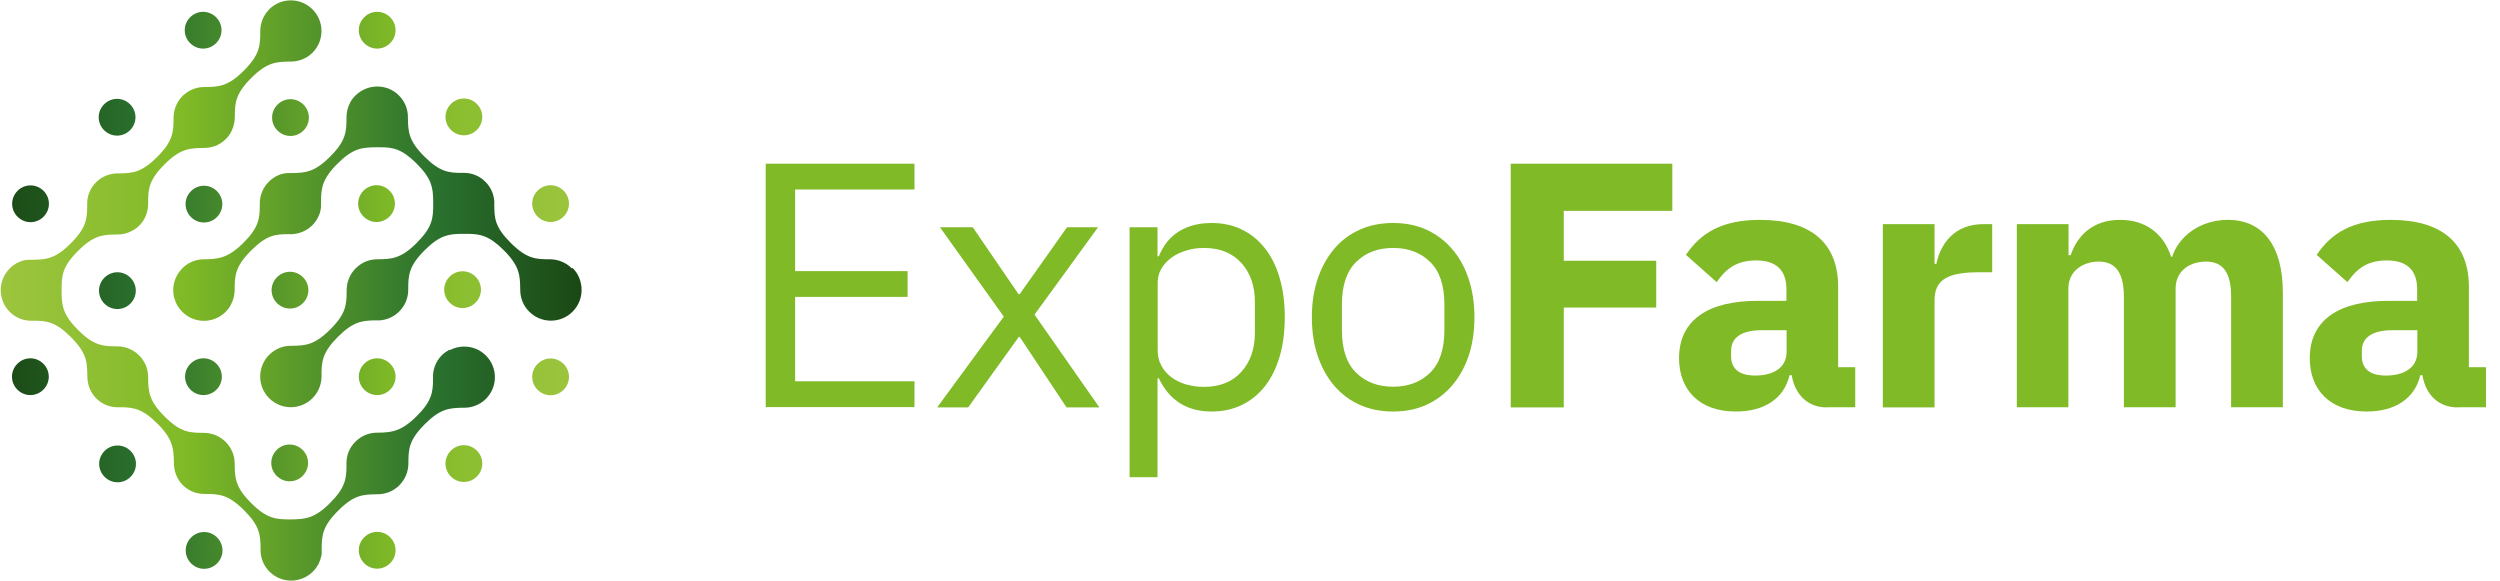 <svg width="155" height="36" viewBox="0 0 155 36" fill="none" xmlns="http://www.w3.org/2000/svg">
<g clip-path="url(#clip0_2609_27800)">
<path d="M47.474 25.259V10.15H56.698V11.749H49.297V16.809H56.27V18.407H49.297V23.64H56.698V25.239H47.474V25.259Z" fill="#80BA27"/>
<path d="M58.103 25.259L62.236 19.629L58.276 14.09H60.312L63.153 18.244H63.214L66.156 14.09H68.08L64.14 19.507L68.162 25.259H66.126L63.224 20.891H63.163L60.027 25.259H58.103Z" fill="#80BA27"/>
<path d="M70.035 14.09H71.766V15.892H71.847C72.132 15.19 72.56 14.671 73.11 14.335C73.67 13.999 74.332 13.826 75.115 13.826C75.808 13.826 76.439 13.958 76.999 14.233C77.559 14.508 78.037 14.895 78.434 15.404C78.832 15.913 79.137 16.524 79.341 17.247C79.554 17.969 79.656 18.774 79.656 19.67C79.656 20.566 79.554 21.37 79.341 22.093C79.127 22.816 78.832 23.426 78.434 23.935C78.037 24.445 77.559 24.831 76.999 25.106C76.439 25.381 75.808 25.514 75.115 25.514C73.599 25.514 72.509 24.831 71.847 23.457H71.766V29.586H70.035V14.09ZM74.647 23.986C75.624 23.986 76.398 23.681 76.958 23.06C77.518 22.439 77.803 21.634 77.803 20.637V18.723C77.803 17.725 77.518 16.91 76.958 16.3C76.398 15.679 75.624 15.373 74.647 15.373C74.26 15.373 73.884 15.424 73.537 15.536C73.181 15.648 72.876 15.791 72.621 15.984C72.356 16.177 72.153 16.401 72 16.666C71.847 16.931 71.776 17.226 71.776 17.521V21.696C71.776 22.062 71.847 22.378 72 22.663C72.153 22.948 72.356 23.182 72.621 23.386C72.876 23.579 73.191 23.732 73.537 23.834C73.894 23.935 74.26 23.986 74.647 23.986Z" fill="#80BA27"/>
<path d="M86.376 25.514C85.622 25.514 84.94 25.381 84.319 25.106C83.698 24.831 83.168 24.434 82.731 23.925C82.293 23.416 81.947 22.795 81.703 22.082C81.458 21.37 81.336 20.566 81.336 19.67C81.336 18.774 81.458 17.99 81.703 17.267C81.947 16.544 82.293 15.933 82.731 15.414C83.168 14.905 83.698 14.508 84.319 14.233C84.94 13.958 85.622 13.826 86.376 13.826C87.129 13.826 87.811 13.958 88.422 14.233C89.033 14.508 89.562 14.905 90.01 15.414C90.458 15.923 90.804 16.544 91.049 17.267C91.293 17.99 91.415 18.794 91.415 19.67C91.415 20.545 91.293 21.37 91.049 22.082C90.804 22.795 90.458 23.406 90.01 23.925C89.562 24.434 89.033 24.831 88.422 25.106C87.811 25.381 87.129 25.514 86.376 25.514ZM86.376 23.976C87.312 23.976 88.076 23.691 88.666 23.111C89.257 22.53 89.552 21.655 89.552 20.474V18.875C89.552 17.695 89.257 16.809 88.666 16.239C88.076 15.658 87.312 15.373 86.376 15.373C85.439 15.373 84.675 15.658 84.085 16.239C83.494 16.819 83.199 17.695 83.199 18.875V20.474C83.199 21.655 83.494 22.541 84.085 23.111C84.675 23.691 85.439 23.976 86.376 23.976Z" fill="#80BA27"/>
<path d="M93.665 25.259V10.15H103.684V13.072H96.954V16.167H102.686V19.069H96.954V25.259H93.665Z" fill="#80BA27"/>
<path d="M113.253 25.259C112.103 25.259 111.288 24.485 111.085 23.264H110.952C110.606 24.74 109.354 25.514 107.623 25.514C105.353 25.514 104.101 24.17 104.101 22.205C104.101 19.802 105.964 18.652 108.967 18.652H110.759V17.939C110.759 16.839 110.219 16.147 108.875 16.147C107.532 16.147 106.931 16.799 106.432 17.491L104.528 15.801C105.434 14.457 106.737 13.632 109.12 13.632C112.327 13.632 113.966 15.109 113.966 17.786V22.765H115.025V25.249H113.253V25.259ZM110.769 21.818V20.474H109.211C107.98 20.474 107.328 20.932 107.328 21.747V22.072C107.328 22.897 107.868 23.284 108.825 23.284C109.883 23.284 110.769 22.846 110.769 21.808V21.818Z" fill="#80BA27"/>
<path d="M116.735 25.259V13.897H119.942V16.361H120.054C120.309 15.108 121.184 13.897 122.956 13.897H123.516V16.88H122.712C120.848 16.88 119.942 17.287 119.942 18.611V25.259H116.735Z" fill="#80BA27"/>
<path d="M125.043 25.259V13.897H128.25V15.821H128.382C128.79 14.61 129.747 13.632 131.437 13.632C132.994 13.632 134.124 14.437 134.613 15.923H134.674C135.081 14.65 136.405 13.632 138.136 13.632C140.325 13.632 141.536 15.282 141.536 18.132V25.249H138.329V18.387C138.329 16.911 137.83 16.218 136.771 16.218C135.814 16.218 134.888 16.758 134.888 17.888V25.249H131.681V18.387C131.681 16.911 131.162 16.218 130.123 16.218C129.197 16.218 128.24 16.758 128.24 17.888V25.249H125.033L125.043 25.259Z" fill="#80BA27"/>
<path d="M152.359 25.259C151.208 25.259 150.394 24.485 150.19 23.264H150.058C149.712 24.74 148.459 25.514 146.729 25.514C144.458 25.514 143.206 24.17 143.206 22.205C143.206 19.802 145.069 18.652 148.073 18.652H149.864V17.939C149.864 16.839 149.325 16.147 147.981 16.147C146.637 16.147 146.036 16.799 145.537 17.491L143.634 15.801C144.54 14.457 145.843 13.632 148.225 13.632C151.432 13.632 153.071 15.109 153.071 17.786V22.765H154.13V25.249H152.359V25.259ZM149.875 21.818V20.474H148.317C147.085 20.474 146.433 20.932 146.433 21.747V22.072C146.433 22.897 146.973 23.284 147.93 23.284C148.989 23.284 149.875 22.846 149.875 21.808V21.818Z" fill="#80BA27"/>
<path d="M27.855 21.686C27.692 21.777 27.53 21.889 27.397 22.021C27 22.419 26.817 22.948 26.848 23.467C26.848 24.292 26.786 24.862 25.829 25.809C24.872 26.756 24.272 26.817 23.396 26.827H23.366C22.999 26.827 22.643 26.939 22.327 27.143C22.225 27.214 22.123 27.295 22.032 27.387C21.645 27.774 21.462 28.273 21.482 28.782C21.482 29.647 21.441 30.207 20.464 31.184C19.487 32.162 18.906 32.192 18.031 32.203H18C17.114 32.203 16.555 32.172 15.567 31.184C14.579 30.197 14.559 29.627 14.549 28.751V28.721C14.549 28.242 14.355 27.764 13.989 27.397C13.622 27.031 13.144 26.847 12.665 26.837H12.635C11.749 26.837 11.189 26.807 10.201 25.819C9.214 24.831 9.194 24.261 9.183 23.386V23.355C9.183 22.877 8.99 22.398 8.623 22.032C8.257 21.665 7.778 21.482 7.3 21.472H7.269C6.384 21.472 5.824 21.441 4.836 20.454C3.849 19.466 3.828 18.896 3.818 18.02V17.99C3.818 17.104 3.849 16.544 4.836 15.557C5.814 14.579 6.373 14.549 7.239 14.539C7.738 14.549 8.247 14.365 8.634 13.989C9.01 13.612 9.194 13.113 9.183 12.614C9.183 11.739 9.214 11.179 10.201 10.191C11.189 9.204 11.759 9.183 12.635 9.173H12.665C12.899 9.173 13.134 9.122 13.358 9.041C13.358 9.041 13.368 9.041 13.378 9.041C13.398 9.041 13.419 9.02 13.439 9.01C13.643 8.919 13.836 8.786 13.999 8.623C14.101 8.522 14.182 8.42 14.254 8.308C14.447 8.002 14.549 7.646 14.559 7.3V7.269C14.559 6.384 14.59 5.824 15.577 4.836C16.555 3.859 17.125 3.828 17.99 3.818C18.489 3.828 18.998 3.645 19.375 3.268C20.118 2.525 20.118 1.324 19.375 0.58C18.631 -0.163 17.43 -0.163 16.687 0.58C16.666 0.601 16.646 0.621 16.636 0.641C16.616 0.672 16.585 0.692 16.565 0.723C16.524 0.764 16.493 0.815 16.463 0.855C16.463 0.855 16.463 0.865 16.453 0.876C16.239 1.201 16.137 1.568 16.137 1.945C16.137 2.82 16.107 3.39 15.119 4.378C14.131 5.365 13.561 5.386 12.686 5.396C12.686 5.396 12.665 5.396 12.655 5.396C12.258 5.396 11.851 5.528 11.515 5.783C11.444 5.834 11.383 5.885 11.322 5.946C10.955 6.312 10.772 6.791 10.761 7.269V7.3C10.761 8.186 10.731 8.746 9.743 9.733C8.766 10.71 8.206 10.741 7.341 10.751C6.842 10.741 6.333 10.924 5.956 11.301C5.915 11.342 5.875 11.393 5.834 11.433C5.539 11.79 5.396 12.227 5.406 12.665C5.406 13.541 5.376 14.101 4.388 15.088C3.401 16.076 2.83 16.096 1.955 16.106H1.924C1.924 16.106 1.873 16.106 1.843 16.106C1.812 16.106 1.782 16.106 1.751 16.106C1.721 16.106 1.69 16.106 1.66 16.117C1.629 16.117 1.599 16.117 1.568 16.127C1.538 16.127 1.507 16.137 1.476 16.147C1.446 16.147 1.415 16.157 1.395 16.168C1.364 16.168 1.334 16.188 1.303 16.198C1.273 16.198 1.252 16.218 1.222 16.229C1.191 16.239 1.161 16.259 1.13 16.269C1.11 16.279 1.079 16.29 1.059 16.3C1.028 16.32 0.998 16.34 0.957 16.361C0.937 16.371 0.916 16.381 0.896 16.402C0.855 16.422 0.825 16.453 0.784 16.483C0.774 16.493 0.754 16.503 0.743 16.514C0.692 16.554 0.642 16.595 0.601 16.646C-0.142 17.389 -0.142 18.59 0.601 19.334C0.998 19.731 1.517 19.914 2.036 19.884C2.881 19.884 3.441 19.934 4.398 20.902C5.376 21.879 5.406 22.449 5.416 23.325C5.416 23.824 5.59 24.322 5.966 24.699C6.363 25.096 6.883 25.279 7.402 25.249C8.237 25.249 8.807 25.31 9.764 26.267C10.721 27.224 10.772 27.814 10.782 28.7C10.782 29.199 10.955 29.698 11.332 30.075C11.708 30.451 12.207 30.635 12.706 30.625C13.582 30.625 14.152 30.655 15.139 31.643C16.096 32.6 16.147 33.16 16.157 33.994C16.127 34.514 16.31 35.043 16.707 35.44C17.45 36.183 18.652 36.183 19.395 35.44C19.446 35.389 19.487 35.349 19.527 35.298C19.548 35.277 19.558 35.257 19.578 35.236C19.599 35.206 19.619 35.175 19.639 35.145C19.66 35.114 19.67 35.094 19.69 35.063C19.711 35.033 19.721 35.013 19.741 34.982C19.762 34.951 19.772 34.921 19.782 34.89C19.792 34.87 19.802 34.839 19.812 34.819C19.823 34.788 19.833 34.748 19.853 34.717C19.853 34.697 19.873 34.676 19.873 34.646C19.884 34.605 19.894 34.575 19.904 34.534C19.904 34.514 19.914 34.493 19.924 34.473C19.924 34.432 19.935 34.402 19.945 34.361C19.945 34.34 19.945 34.32 19.945 34.3C19.945 34.259 19.945 34.218 19.945 34.188C19.945 34.167 19.945 34.147 19.945 34.127V34.106C19.945 33.211 19.975 32.651 20.963 31.663C21.95 30.675 22.51 30.655 23.386 30.645C23.763 30.645 24.139 30.543 24.465 30.329C24.465 30.329 24.475 30.319 24.485 30.309C24.526 30.278 24.577 30.248 24.618 30.217C24.669 30.177 24.72 30.136 24.76 30.085C25.127 29.718 25.31 29.24 25.32 28.761V28.731C25.32 27.845 25.351 27.285 26.338 26.298C27.295 25.34 27.866 25.29 28.7 25.279C29.209 25.3 29.739 25.117 30.126 24.73C30.869 23.986 30.869 22.785 30.126 22.042C29.525 21.441 28.619 21.329 27.896 21.706L27.855 21.686Z" fill="url(#paint0_linear_2609_27800)"/>
<path d="M35.45 16.636C35.084 16.269 34.605 16.086 34.127 16.076H34.096C33.211 16.076 32.651 16.045 31.663 15.057C30.675 14.07 30.655 13.54 30.645 12.706C30.675 12.187 30.492 11.667 30.095 11.27C29.698 10.873 29.179 10.69 28.66 10.72C27.825 10.72 27.265 10.659 26.308 9.702C25.32 8.715 25.3 8.145 25.29 7.269C25.29 7.269 25.29 7.249 25.29 7.238C25.29 6.76 25.096 6.281 24.73 5.915C24.038 5.223 22.928 5.182 22.184 5.793C22.134 5.834 22.083 5.874 22.032 5.925C21.889 6.068 21.777 6.22 21.696 6.383C21.696 6.383 21.696 6.404 21.686 6.414C21.665 6.455 21.645 6.505 21.625 6.546C21.614 6.587 21.594 6.617 21.584 6.658C21.584 6.679 21.574 6.699 21.564 6.719C21.543 6.77 21.533 6.831 21.523 6.892C21.492 7.025 21.482 7.157 21.482 7.289C21.482 8.165 21.451 8.735 20.464 9.712C19.476 10.7 18.906 10.72 18.031 10.731H18C18 10.731 17.949 10.731 17.919 10.731C17.888 10.731 17.858 10.731 17.827 10.731C17.797 10.731 17.766 10.731 17.735 10.741C17.705 10.741 17.674 10.741 17.644 10.751C17.613 10.751 17.583 10.761 17.552 10.771C17.522 10.771 17.491 10.781 17.461 10.792C17.43 10.792 17.399 10.812 17.369 10.822C17.338 10.822 17.318 10.843 17.288 10.853C17.257 10.863 17.226 10.883 17.196 10.893C17.175 10.904 17.145 10.914 17.125 10.924C17.094 10.944 17.064 10.965 17.023 10.985C17.002 10.995 16.982 11.005 16.962 11.026C16.921 11.046 16.89 11.077 16.85 11.107C16.84 11.117 16.819 11.128 16.809 11.138C16.758 11.178 16.707 11.219 16.666 11.27C16.616 11.321 16.575 11.362 16.534 11.413C16.524 11.423 16.514 11.443 16.503 11.453C16.473 11.494 16.442 11.525 16.422 11.565C16.198 11.901 16.096 12.298 16.107 12.685C16.107 13.53 16.056 14.101 15.088 15.057C14.121 16.015 13.531 16.065 12.655 16.076H12.625C12.146 16.076 11.668 16.269 11.301 16.636C11.25 16.686 11.209 16.737 11.169 16.788C10.558 17.532 10.599 18.631 11.301 19.334C12.044 20.077 13.246 20.077 13.989 19.334C14.131 19.191 14.243 19.038 14.325 18.875C14.467 18.601 14.539 18.305 14.549 18V17.969C14.549 17.084 14.579 16.524 15.567 15.536C16.554 14.548 17.074 14.528 17.898 14.518C18.428 14.548 18.957 14.365 19.364 13.968C19.578 13.754 19.721 13.51 19.812 13.255C19.823 13.225 19.833 13.194 19.843 13.164C19.843 13.133 19.853 13.113 19.863 13.082C19.863 13.052 19.884 13.021 19.884 12.981C19.884 12.95 19.884 12.93 19.894 12.899C19.894 12.869 19.904 12.838 19.904 12.797C19.904 12.767 19.904 12.746 19.904 12.716C19.904 12.685 19.904 12.655 19.904 12.624V12.604C19.904 11.708 19.934 11.138 20.922 10.15C21.889 9.183 22.449 9.142 23.294 9.132C23.386 9.132 23.477 9.132 23.569 9.132C24.353 9.132 24.913 9.224 25.84 10.15C26.776 11.087 26.847 11.647 26.858 12.461C26.858 12.533 26.858 12.614 26.858 12.685C26.858 13.53 26.807 14.09 25.84 15.057C24.852 16.045 24.282 16.065 23.406 16.076H23.376C22.897 16.076 22.419 16.269 22.052 16.636C21.869 16.819 21.726 17.033 21.635 17.267C21.614 17.308 21.604 17.348 21.594 17.379C21.594 17.399 21.584 17.409 21.574 17.43C21.513 17.623 21.492 17.827 21.492 18.03C21.492 18.886 21.451 19.456 20.474 20.423C19.487 21.41 18.916 21.431 18.041 21.441H18.01C17.532 21.441 17.053 21.634 16.687 22.001C16.544 22.143 16.432 22.296 16.351 22.459C15.974 23.172 16.086 24.088 16.687 24.689C17.43 25.432 18.631 25.432 19.375 24.689C19.578 24.485 19.731 24.241 19.823 23.976C19.894 23.772 19.934 23.559 19.934 23.345V23.314C19.934 22.428 19.965 21.869 20.953 20.881C21.889 19.944 22.449 19.873 23.264 19.863C23.793 19.904 24.343 19.72 24.75 19.313C24.933 19.13 25.076 18.916 25.168 18.692C25.259 18.468 25.31 18.224 25.31 17.979V17.949C25.31 17.063 25.341 16.503 26.328 15.516C27.255 14.589 27.815 14.508 28.609 14.498C28.741 14.508 28.884 14.498 29.016 14.498C29.78 14.508 30.329 14.61 31.235 15.516C32.223 16.503 32.243 17.073 32.254 17.949V17.969C32.254 18.458 32.437 18.957 32.813 19.323C33.557 20.067 34.758 20.067 35.501 19.323C35.919 18.906 36.102 18.346 36.051 17.796C36.01 17.369 35.837 16.941 35.501 16.615L35.45 16.636Z" fill="url(#paint1_linear_2609_27800)"/>
<path d="M8.064 8.073C8.512 7.626 8.512 6.913 8.064 6.465C7.616 6.017 6.903 6.017 6.455 6.465C6.007 6.913 6.007 7.626 6.455 8.073C6.903 8.521 7.616 8.521 8.064 8.073Z" fill="url(#paint2_linear_2609_27800)"/>
<path d="M1.089 11.83C0.641 12.278 0.641 12.991 1.089 13.439C1.537 13.887 2.25 13.887 2.698 13.439C3.146 12.991 3.146 12.278 2.698 11.83C2.25 11.382 1.537 11.382 1.089 11.83Z" fill="url(#paint3_linear_2609_27800)"/>
<path d="M17.206 6.485C16.758 6.933 16.758 7.646 17.206 8.094C17.654 8.542 18.367 8.542 18.815 8.094C19.263 7.646 19.263 6.933 18.815 6.485C18.367 6.037 17.654 6.037 17.206 6.485Z" fill="url(#paint4_linear_2609_27800)"/>
<path d="M11.841 11.851C11.393 12.299 11.393 13.011 11.841 13.459C12.289 13.907 13.002 13.907 13.45 13.459C13.897 13.011 13.897 12.299 13.45 11.851C13.002 11.403 12.289 11.403 11.841 11.851Z" fill="url(#paint5_linear_2609_27800)"/>
<path d="M8.084 18.825C8.532 18.377 8.532 17.664 8.084 17.216C7.636 16.768 6.923 16.768 6.475 17.216C6.027 17.664 6.027 18.377 6.475 18.825C6.923 19.273 7.636 19.273 8.084 18.825Z" fill="url(#paint6_linear_2609_27800)"/>
<path d="M22.541 11.82C22.093 12.268 22.093 12.981 22.541 13.429C22.989 13.877 23.702 13.877 24.15 13.429C24.598 12.981 24.598 12.268 24.15 11.82C23.702 11.372 22.989 11.372 22.541 11.82Z" fill="url(#paint7_linear_2609_27800)"/>
<path d="M17.175 17.186C16.727 17.634 16.727 18.346 17.175 18.794C17.623 19.242 18.336 19.242 18.784 18.794C19.232 18.346 19.232 17.634 18.784 17.186C18.336 16.738 17.623 16.738 17.175 17.186Z" fill="url(#paint8_linear_2609_27800)"/>
<path d="M13.419 24.159C13.867 23.711 13.867 22.999 13.419 22.551C12.971 22.103 12.258 22.103 11.81 22.551C11.362 22.999 11.362 23.711 11.81 24.159C12.258 24.607 12.971 24.607 13.419 24.159Z" fill="url(#paint9_linear_2609_27800)"/>
<path d="M22.582 22.551C22.134 22.999 22.134 23.711 22.582 24.159C23.029 24.607 23.742 24.607 24.19 24.159C24.638 23.711 24.638 22.999 24.19 22.551C23.742 22.103 23.029 22.103 22.582 22.551Z" fill="url(#paint10_linear_2609_27800)"/>
<path d="M17.155 27.896C16.707 28.344 16.707 29.057 17.155 29.505C17.603 29.953 18.316 29.953 18.764 29.505C19.212 29.057 19.212 28.344 18.764 27.896C18.316 27.448 17.603 27.448 17.155 27.896Z" fill="url(#paint11_linear_2609_27800)"/>
<path d="M29.484 18.763C29.932 18.316 29.932 17.603 29.484 17.155C29.036 16.707 28.323 16.707 27.875 17.155C27.428 17.603 27.428 18.316 27.875 18.763C28.323 19.211 29.036 19.211 29.484 18.763Z" fill="url(#paint12_linear_2609_27800)"/>
<path d="M1.079 22.551C0.631 22.999 0.631 23.711 1.079 24.159C1.527 24.607 2.24 24.607 2.688 24.159C3.136 23.711 3.136 22.999 2.688 22.551C2.24 22.103 1.527 22.103 1.079 22.551Z" fill="url(#paint13_linear_2609_27800)"/>
<path d="M6.485 27.957C6.037 28.405 6.037 29.118 6.485 29.566C6.933 30.014 7.646 30.014 8.094 29.566C8.542 29.118 8.542 28.405 8.094 27.957C7.646 27.509 6.933 27.509 6.485 27.957Z" fill="url(#paint14_linear_2609_27800)"/>
<path d="M11.851 33.322C11.403 33.77 11.403 34.483 11.851 34.931C12.299 35.379 13.012 35.379 13.46 34.931C13.908 34.483 13.908 33.77 13.46 33.322C13.012 32.874 12.299 32.874 11.851 33.322Z" fill="url(#paint15_linear_2609_27800)"/>
<path d="M22.582 33.312C22.134 33.76 22.134 34.473 22.582 34.921C23.029 35.369 23.742 35.369 24.19 34.921C24.638 34.473 24.638 33.76 24.19 33.312C23.742 32.864 23.029 32.864 22.582 33.312Z" fill="url(#paint16_linear_2609_27800)"/>
<path d="M27.957 27.937C27.509 28.384 27.509 29.097 27.957 29.545C28.405 29.993 29.118 29.993 29.566 29.545C30.014 29.097 30.014 28.384 29.566 27.937C29.118 27.489 28.405 27.489 27.957 27.937Z" fill="url(#paint17_linear_2609_27800)"/>
<path d="M33.333 22.561C32.885 23.009 32.885 23.722 33.333 24.17C33.781 24.618 34.493 24.618 34.941 24.17C35.389 23.722 35.389 23.009 34.941 22.561C34.493 22.113 33.781 22.113 33.333 22.561Z" fill="url(#paint18_linear_2609_27800)"/>
<path d="M33.333 11.82C32.885 12.268 32.885 12.981 33.333 13.429C33.781 13.877 34.493 13.877 34.941 13.429C35.389 12.981 35.389 12.268 34.941 11.82C34.493 11.372 33.781 11.372 33.333 11.82Z" fill="url(#paint19_linear_2609_27800)"/>
<path d="M27.957 6.444C27.509 6.892 27.509 7.605 27.957 8.053C28.405 8.501 29.118 8.501 29.566 8.053C30.014 7.605 30.014 6.892 29.566 6.444C29.118 5.996 28.405 5.996 27.957 6.444Z" fill="url(#paint20_linear_2609_27800)"/>
<path d="M22.582 1.069C22.134 1.517 22.134 2.23 22.582 2.677C23.029 3.125 23.742 3.125 24.19 2.677C24.638 2.23 24.638 1.517 24.19 1.069C23.742 0.621 23.029 0.621 22.582 1.069Z" fill="url(#paint21_linear_2609_27800)"/>
<path d="M13.398 2.677C13.846 2.23 13.846 1.517 13.398 1.069C12.95 0.621 12.238 0.621 11.79 1.069C11.342 1.517 11.342 2.23 11.79 2.677C12.238 3.125 12.95 3.125 13.398 2.677Z" fill="url(#paint22_linear_2609_27800)"/>
</g>
<defs>
<linearGradient id="paint0_linear_2609_27800" x1="-1.12" y1="18" x2="37.079" y2="18" gradientUnits="userSpaceOnUse">
<stop stop-color="#A0C641"/>
<stop offset="0.33" stop-color="#80BA27"/>
<stop offset="0.74" stop-color="#2A712E"/>
<stop offset="1" stop-color="#194312"/>
</linearGradient>
<linearGradient id="paint1_linear_2609_27800" x1="-1.12" y1="15.312" x2="37.079" y2="15.312" gradientUnits="userSpaceOnUse">
<stop stop-color="#A0C641"/>
<stop offset="0.33" stop-color="#80BA27"/>
<stop offset="0.74" stop-color="#2A712E"/>
<stop offset="1" stop-color="#194312"/>
</linearGradient>
<linearGradient id="paint2_linear_2609_27800" x1="37.08" y1="7.269" x2="-1.13" y2="7.269" gradientUnits="userSpaceOnUse">
<stop stop-color="#A0C641"/>
<stop offset="0.33" stop-color="#80BA27"/>
<stop offset="0.74" stop-color="#2A712E"/>
<stop offset="1" stop-color="#194312"/>
</linearGradient>
<linearGradient id="paint3_linear_2609_27800" x1="37.079" y1="12.634" x2="-1.13" y2="12.634" gradientUnits="userSpaceOnUse">
<stop stop-color="#A0C641"/>
<stop offset="0.33" stop-color="#80BA27"/>
<stop offset="0.74" stop-color="#2A712E"/>
<stop offset="1" stop-color="#194312"/>
</linearGradient>
<linearGradient id="paint4_linear_2609_27800" x1="37.079" y1="7.28" x2="-1.13" y2="7.28" gradientUnits="userSpaceOnUse">
<stop stop-color="#A0C641"/>
<stop offset="0.33" stop-color="#80BA27"/>
<stop offset="0.74" stop-color="#2A712E"/>
<stop offset="1" stop-color="#194312"/>
</linearGradient>
<linearGradient id="paint5_linear_2609_27800" x1="37.08" y1="12.645" x2="-1.13" y2="12.645" gradientUnits="userSpaceOnUse">
<stop stop-color="#A0C641"/>
<stop offset="0.33" stop-color="#80BA27"/>
<stop offset="0.74" stop-color="#2A712E"/>
<stop offset="1" stop-color="#194312"/>
</linearGradient>
<linearGradient id="paint6_linear_2609_27800" x1="37.079" y1="18.011" x2="-1.13" y2="18.011" gradientUnits="userSpaceOnUse">
<stop stop-color="#A0C641"/>
<stop offset="0.33" stop-color="#80BA27"/>
<stop offset="0.74" stop-color="#2A712E"/>
<stop offset="1" stop-color="#194312"/>
</linearGradient>
<linearGradient id="paint7_linear_2609_27800" x1="37.08" y1="12.625" x2="-1.13" y2="12.625" gradientUnits="userSpaceOnUse">
<stop stop-color="#A0C641"/>
<stop offset="0.33" stop-color="#80BA27"/>
<stop offset="0.74" stop-color="#2A712E"/>
<stop offset="1" stop-color="#194312"/>
</linearGradient>
<linearGradient id="paint8_linear_2609_27800" x1="37.079" y1="17.99" x2="-1.13" y2="17.99" gradientUnits="userSpaceOnUse">
<stop stop-color="#A0C641"/>
<stop offset="0.33" stop-color="#80BA27"/>
<stop offset="0.74" stop-color="#2A712E"/>
<stop offset="1" stop-color="#194312"/>
</linearGradient>
<linearGradient id="paint9_linear_2609_27800" x1="37.079" y1="23.355" x2="-1.13" y2="23.355" gradientUnits="userSpaceOnUse">
<stop stop-color="#A0C641"/>
<stop offset="0.33" stop-color="#80BA27"/>
<stop offset="0.74" stop-color="#2A712E"/>
<stop offset="1" stop-color="#194312"/>
</linearGradient>
<linearGradient id="paint10_linear_2609_27800" x1="37.079" y1="23.355" x2="-1.13" y2="23.355" gradientUnits="userSpaceOnUse">
<stop stop-color="#A0C641"/>
<stop offset="0.33" stop-color="#80BA27"/>
<stop offset="0.74" stop-color="#2A712E"/>
<stop offset="1" stop-color="#194312"/>
</linearGradient>
<linearGradient id="paint11_linear_2609_27800" x1="37.08" y1="28.7" x2="-1.13" y2="28.7" gradientUnits="userSpaceOnUse">
<stop stop-color="#A0C641"/>
<stop offset="0.33" stop-color="#80BA27"/>
<stop offset="0.74" stop-color="#2A712E"/>
<stop offset="1" stop-color="#194312"/>
</linearGradient>
<linearGradient id="paint12_linear_2609_27800" x1="37.079" y1="17.959" x2="-1.13" y2="17.959" gradientUnits="userSpaceOnUse">
<stop stop-color="#A0C641"/>
<stop offset="0.33" stop-color="#80BA27"/>
<stop offset="0.74" stop-color="#2A712E"/>
<stop offset="1" stop-color="#194312"/>
</linearGradient>
<linearGradient id="paint13_linear_2609_27800" x1="37.079" y1="23.355" x2="-1.13" y2="23.355" gradientUnits="userSpaceOnUse">
<stop stop-color="#A0C641"/>
<stop offset="0.33" stop-color="#80BA27"/>
<stop offset="0.74" stop-color="#2A712E"/>
<stop offset="1" stop-color="#194312"/>
</linearGradient>
<linearGradient id="paint14_linear_2609_27800" x1="37.079" y1="28.761" x2="-1.13" y2="28.761" gradientUnits="userSpaceOnUse">
<stop stop-color="#A0C641"/>
<stop offset="0.33" stop-color="#80BA27"/>
<stop offset="0.74" stop-color="#2A712E"/>
<stop offset="1" stop-color="#194312"/>
</linearGradient>
<linearGradient id="paint15_linear_2609_27800" x1="37.08" y1="34.127" x2="-1.13" y2="34.127" gradientUnits="userSpaceOnUse">
<stop stop-color="#A0C641"/>
<stop offset="0.33" stop-color="#80BA27"/>
<stop offset="0.74" stop-color="#2A712E"/>
<stop offset="1" stop-color="#194312"/>
</linearGradient>
<linearGradient id="paint16_linear_2609_27800" x1="37.079" y1="34.116" x2="-1.13" y2="34.116" gradientUnits="userSpaceOnUse">
<stop stop-color="#A0C641"/>
<stop offset="0.33" stop-color="#80BA27"/>
<stop offset="0.74" stop-color="#2A712E"/>
<stop offset="1" stop-color="#194312"/>
</linearGradient>
<linearGradient id="paint17_linear_2609_27800" x1="37.079" y1="28.741" x2="-1.13" y2="28.741" gradientUnits="userSpaceOnUse">
<stop stop-color="#A0C641"/>
<stop offset="0.33" stop-color="#80BA27"/>
<stop offset="0.74" stop-color="#2A712E"/>
<stop offset="1" stop-color="#194312"/>
</linearGradient>
<linearGradient id="paint18_linear_2609_27800" x1="37.079" y1="23.365" x2="-1.13" y2="23.365" gradientUnits="userSpaceOnUse">
<stop stop-color="#A0C641"/>
<stop offset="0.33" stop-color="#80BA27"/>
<stop offset="0.74" stop-color="#2A712E"/>
<stop offset="1" stop-color="#194312"/>
</linearGradient>
<linearGradient id="paint19_linear_2609_27800" x1="37.079" y1="12.614" x2="-1.13" y2="12.614" gradientUnits="userSpaceOnUse">
<stop stop-color="#A0C641"/>
<stop offset="0.33" stop-color="#80BA27"/>
<stop offset="0.74" stop-color="#2A712E"/>
<stop offset="1" stop-color="#194312"/>
</linearGradient>
<linearGradient id="paint20_linear_2609_27800" x1="37.079" y1="7.249" x2="-1.13" y2="7.249" gradientUnits="userSpaceOnUse">
<stop stop-color="#A0C641"/>
<stop offset="0.33" stop-color="#80BA27"/>
<stop offset="0.74" stop-color="#2A712E"/>
<stop offset="1" stop-color="#194312"/>
</linearGradient>
<linearGradient id="paint21_linear_2609_27800" x1="37.079" y1="1.873" x2="-1.13" y2="1.873" gradientUnits="userSpaceOnUse">
<stop stop-color="#A0C641"/>
<stop offset="0.33" stop-color="#80BA27"/>
<stop offset="0.74" stop-color="#2A712E"/>
<stop offset="1" stop-color="#194312"/>
</linearGradient>
<linearGradient id="paint22_linear_2609_27800" x1="37.079" y1="1.873" x2="-1.13" y2="1.873" gradientUnits="userSpaceOnUse">
<stop stop-color="#A0C641"/>
<stop offset="0.33" stop-color="#80BA27"/>
<stop offset="0.74" stop-color="#2A712E"/>
<stop offset="1" stop-color="#194312"/>
</linearGradient>
<clipPath id="clip0_2609_27800">
<rect width="154.13" height="36" fill="white"/>
</clipPath>
</defs>
</svg>
